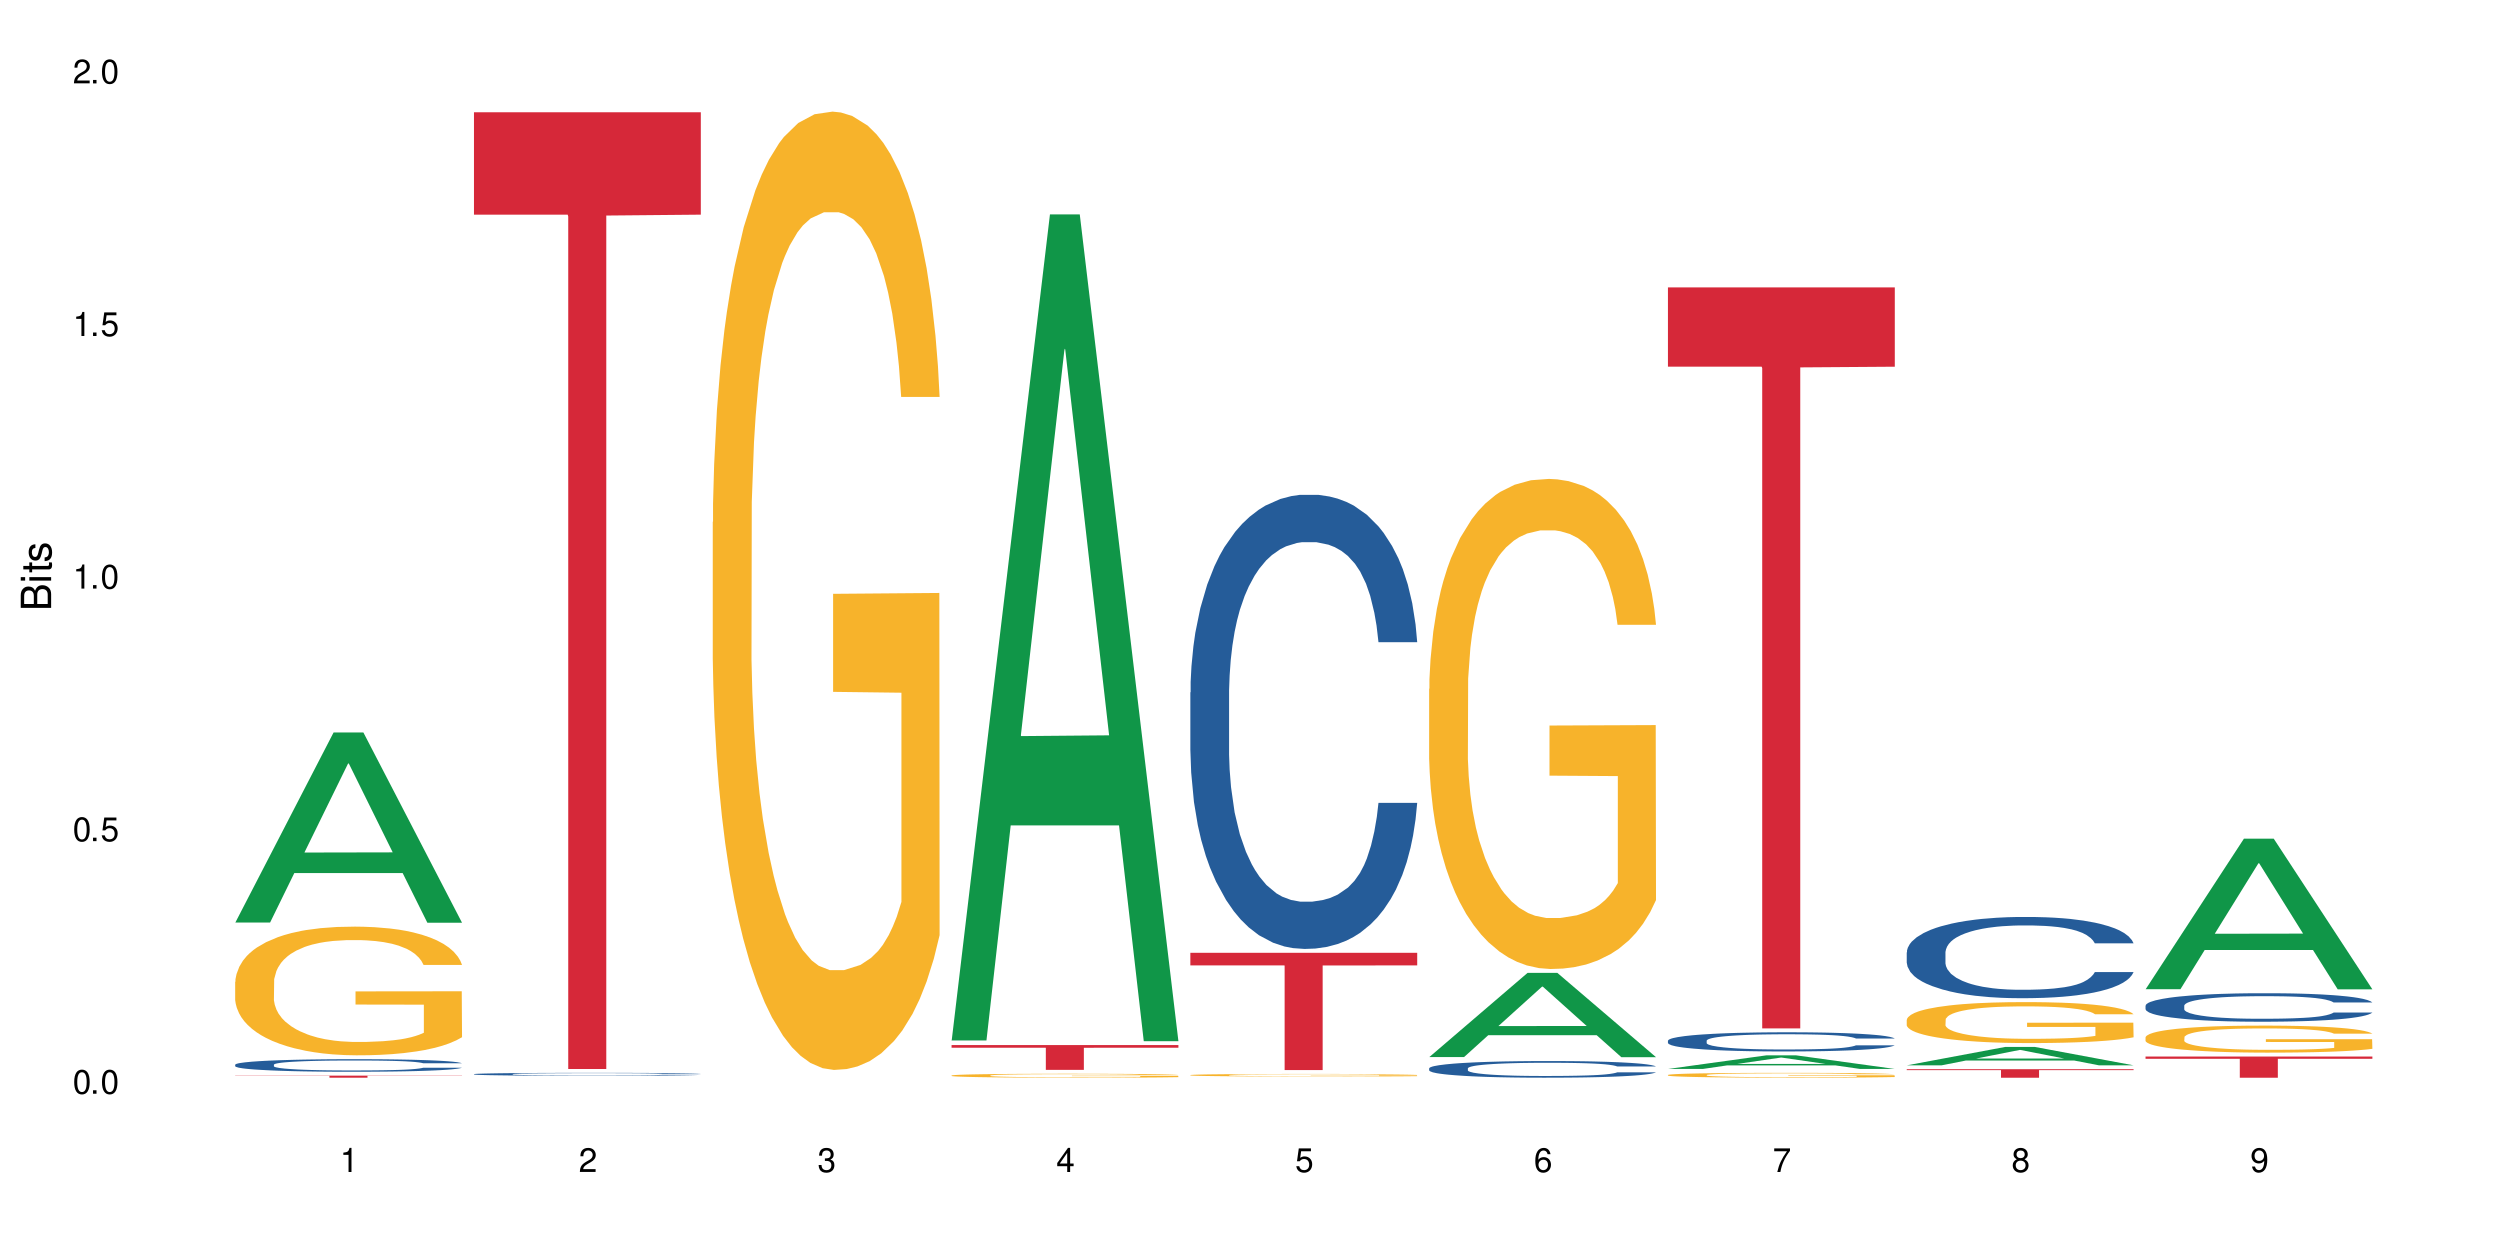 <?xml version="1.0" encoding="UTF-8"?>
<svg xmlns="http://www.w3.org/2000/svg" xmlns:xlink="http://www.w3.org/1999/xlink" width="720" height="360" viewBox="0 0 720 360">
<defs>
<g>
<g id="glyph-0-0">
</g>
<g id="glyph-0-1">
<path d="M 2.641 -6.938 C 2 -6.938 1.422 -6.656 1.078 -6.172 C 0.641 -5.562 0.406 -4.641 0.406 -3.359 C 0.406 -1.016 1.188 0.219 2.641 0.219 C 4.078 0.219 4.859 -1.016 4.859 -3.297 C 4.859 -4.641 4.656 -5.547 4.203 -6.172 C 3.844 -6.656 3.281 -6.938 2.641 -6.938 Z M 2.641 -6.188 C 3.547 -6.188 4 -5.25 4 -3.375 C 4 -1.406 3.562 -0.484 2.625 -0.484 C 1.734 -0.484 1.281 -1.438 1.281 -3.344 C 1.281 -5.25 1.734 -6.188 2.641 -6.188 Z M 2.641 -6.188 "/>
</g>
<g id="glyph-0-2">
<path d="M 1.828 -1 L 0.828 -1 L 0.828 0 L 1.828 0 Z M 1.828 -1 "/>
</g>
<g id="glyph-0-3">
<path d="M 4.562 -6.797 L 1.062 -6.797 L 0.547 -3.094 L 1.328 -3.094 C 1.719 -3.562 2.047 -3.734 2.578 -3.734 C 3.484 -3.734 4.062 -3.109 4.062 -2.094 C 4.062 -1.125 3.484 -0.531 2.578 -0.531 C 1.828 -0.531 1.375 -0.906 1.188 -1.672 L 0.328 -1.672 C 0.453 -1.109 0.547 -0.844 0.75 -0.594 C 1.125 -0.078 1.828 0.219 2.594 0.219 C 3.969 0.219 4.922 -0.781 4.922 -2.219 C 4.922 -3.562 4.031 -4.484 2.719 -4.484 C 2.25 -4.484 1.859 -4.359 1.469 -4.062 L 1.734 -5.969 L 4.562 -5.969 Z M 4.562 -6.797 "/>
</g>
<g id="glyph-0-4">
<path d="M 2.484 -4.938 L 2.484 0 L 3.328 0 L 3.328 -6.938 L 2.766 -6.938 C 2.469 -5.875 2.281 -5.734 0.984 -5.562 L 0.984 -4.938 Z M 2.484 -4.938 "/>
</g>
<g id="glyph-0-5">
<path d="M 4.859 -0.828 L 1.281 -0.828 C 1.359 -1.406 1.672 -1.781 2.5 -2.281 L 3.469 -2.828 C 4.406 -3.344 4.906 -4.062 4.906 -4.906 C 4.906 -5.484 4.672 -6.031 4.266 -6.406 C 3.859 -6.766 3.375 -6.938 2.719 -6.938 C 1.859 -6.938 1.219 -6.625 0.844 -6.031 C 0.609 -5.672 0.5 -5.234 0.484 -4.531 L 1.328 -4.531 C 1.359 -5.016 1.406 -5.281 1.531 -5.516 C 1.75 -5.938 2.188 -6.203 2.703 -6.203 C 3.469 -6.203 4.031 -5.641 4.031 -4.891 C 4.031 -4.344 3.719 -3.859 3.125 -3.516 L 2.234 -3 C 0.812 -2.172 0.406 -1.531 0.328 -0.016 L 4.859 -0.016 Z M 4.859 -0.828 "/>
</g>
<g id="glyph-0-6">
<path d="M 2.125 -3.188 L 2.578 -3.188 C 3.5 -3.188 3.984 -2.766 3.984 -1.922 C 3.984 -1.062 3.469 -0.531 2.594 -0.531 C 1.656 -0.531 1.203 -1 1.156 -2.016 L 0.312 -2.016 C 0.344 -1.453 0.438 -1.094 0.609 -0.781 C 0.953 -0.109 1.625 0.219 2.547 0.219 C 3.953 0.219 4.859 -0.625 4.859 -1.938 C 4.859 -2.828 4.516 -3.297 3.703 -3.594 C 4.344 -3.844 4.656 -4.328 4.656 -5.031 C 4.656 -6.219 3.875 -6.938 2.578 -6.938 C 1.203 -6.938 0.484 -6.172 0.453 -4.703 L 1.297 -4.703 C 1.312 -5.125 1.344 -5.359 1.453 -5.578 C 1.641 -5.969 2.062 -6.203 2.594 -6.203 C 3.344 -6.203 3.797 -5.75 3.797 -5 C 3.797 -4.516 3.609 -4.219 3.25 -4.047 C 3.016 -3.953 2.703 -3.922 2.125 -3.906 Z M 2.125 -3.188 "/>
</g>
<g id="glyph-0-7">
<path d="M 3.141 -1.672 L 3.141 0 L 3.984 0 L 3.984 -1.672 L 4.984 -1.672 L 4.984 -2.438 L 3.984 -2.438 L 3.984 -6.938 L 3.359 -6.938 L 0.266 -2.578 L 0.266 -1.672 Z M 3.141 -2.438 L 1 -2.438 L 3.141 -5.5 Z M 3.141 -2.438 "/>
</g>
<g id="glyph-0-8">
<path d="M 4.781 -5.125 C 4.609 -6.266 3.891 -6.938 2.844 -6.938 C 2.094 -6.938 1.422 -6.578 1.031 -5.953 C 0.594 -5.266 0.406 -4.422 0.406 -3.172 C 0.406 -2 0.578 -1.25 0.984 -0.641 C 1.359 -0.078 1.953 0.219 2.703 0.219 C 3.984 0.219 4.922 -0.75 4.922 -2.094 C 4.922 -3.375 4.062 -4.281 2.844 -4.281 C 2.172 -4.281 1.641 -4.031 1.281 -3.516 C 1.281 -5.234 1.828 -6.188 2.797 -6.188 C 3.391 -6.188 3.797 -5.797 3.938 -5.125 Z M 2.734 -3.531 C 3.547 -3.531 4.062 -2.953 4.062 -2.031 C 4.062 -1.156 3.484 -0.531 2.703 -0.531 C 1.922 -0.531 1.328 -1.188 1.328 -2.078 C 1.328 -2.938 1.906 -3.531 2.734 -3.531 Z M 2.734 -3.531 "/>
</g>
<g id="glyph-0-9">
<path d="M 4.984 -6.797 L 0.438 -6.797 L 0.438 -5.969 L 4.109 -5.969 C 2.5 -3.656 1.828 -2.234 1.328 0 L 2.219 0 C 2.594 -2.172 3.453 -4.047 4.984 -6.094 Z M 4.984 -6.797 "/>
</g>
<g id="glyph-0-10">
<path d="M 3.75 -3.656 C 4.469 -4.094 4.688 -4.438 4.688 -5.078 C 4.688 -6.172 3.844 -6.938 2.641 -6.938 C 1.438 -6.938 0.594 -6.172 0.594 -5.094 C 0.594 -4.438 0.812 -4.094 1.516 -3.656 C 0.734 -3.266 0.359 -2.703 0.359 -1.922 C 0.359 -0.656 1.281 0.219 2.641 0.219 C 3.984 0.219 4.922 -0.656 4.922 -1.922 C 4.922 -2.703 4.531 -3.266 3.75 -3.656 Z M 2.641 -6.188 C 3.359 -6.188 3.812 -5.75 3.812 -5.062 C 3.812 -4.406 3.344 -3.984 2.641 -3.984 C 1.922 -3.984 1.453 -4.406 1.453 -5.078 C 1.453 -5.75 1.922 -6.188 2.641 -6.188 Z M 2.641 -3.266 C 3.484 -3.266 4.062 -2.719 4.062 -1.906 C 4.062 -1.078 3.484 -0.531 2.625 -0.531 C 1.797 -0.531 1.219 -1.094 1.219 -1.906 C 1.219 -2.719 1.781 -3.266 2.641 -3.266 Z M 2.641 -3.266 "/>
</g>
<g id="glyph-0-11">
<path d="M 0.516 -1.578 C 0.672 -0.453 1.406 0.219 2.438 0.219 C 3.188 0.219 3.859 -0.141 4.266 -0.766 C 4.688 -1.453 4.891 -2.297 4.891 -3.547 C 4.891 -4.719 4.703 -5.453 4.312 -6.078 C 3.938 -6.641 3.344 -6.938 2.594 -6.938 C 1.297 -6.938 0.359 -5.969 0.359 -4.625 C 0.359 -3.344 1.234 -2.453 2.453 -2.453 C 3.094 -2.453 3.578 -2.672 4.016 -3.203 C 4 -1.484 3.469 -0.531 2.5 -0.531 C 1.906 -0.531 1.484 -0.906 1.359 -1.578 Z M 2.578 -6.203 C 3.375 -6.203 3.969 -5.531 3.969 -4.641 C 3.969 -3.797 3.391 -3.188 2.547 -3.188 C 1.734 -3.188 1.234 -3.766 1.234 -4.688 C 1.234 -5.562 1.797 -6.203 2.578 -6.203 Z M 2.578 -6.203 "/>
</g>
<g id="glyph-1-0">
</g>
<g id="glyph-1-1">
<path d="M 0 -0.953 L 0 -4.891 C 0 -5.719 -0.234 -6.344 -0.734 -6.797 C -1.188 -7.234 -1.812 -7.469 -2.5 -7.469 C -3.547 -7.469 -4.188 -7 -4.625 -5.875 C -4.984 -6.688 -5.625 -7.094 -6.531 -7.094 C -7.172 -7.094 -7.734 -6.859 -8.141 -6.391 C -8.562 -5.922 -8.75 -5.344 -8.75 -4.5 L -8.75 -0.953 Z M -4.984 -2.062 L -7.766 -2.062 L -7.766 -4.219 C -7.766 -4.844 -7.688 -5.203 -7.453 -5.5 C -7.219 -5.812 -6.859 -5.969 -6.375 -5.969 C -5.891 -5.969 -5.531 -5.812 -5.297 -5.5 C -5.062 -5.203 -4.984 -4.844 -4.984 -4.219 Z M -0.984 -2.062 L -4 -2.062 L -4 -4.781 C -4 -5.766 -3.438 -6.359 -2.484 -6.359 C -1.547 -6.359 -0.984 -5.766 -0.984 -4.781 Z M -0.984 -2.062 "/>
</g>
<g id="glyph-1-2">
<path d="M -6.281 -1.797 L -6.281 -0.797 L 0 -0.797 L 0 -1.797 Z M -8.75 -1.797 L -8.75 -0.797 L -7.484 -0.797 L -7.484 -1.797 Z M -8.75 -1.797 "/>
</g>
<g id="glyph-1-3">
<path d="M -6.281 -3.047 L -6.281 -2.016 L -8.016 -2.016 L -8.016 -1.016 L -6.281 -1.016 L -6.281 -0.172 L -5.469 -0.172 L -5.469 -1.016 L -0.719 -1.016 C -0.078 -1.016 0.281 -1.453 0.281 -2.234 C 0.281 -2.5 0.25 -2.719 0.188 -3.047 L -0.641 -3.047 C -0.609 -2.906 -0.594 -2.766 -0.594 -2.562 C -0.594 -2.141 -0.719 -2.016 -1.156 -2.016 L -5.469 -2.016 L -5.469 -3.047 Z M -6.281 -3.047 "/>
</g>
<g id="glyph-1-4">
<path d="M -4.531 -5.25 C -5.766 -5.25 -6.469 -4.422 -6.469 -2.969 C -6.469 -1.516 -5.719 -0.562 -4.547 -0.562 C -3.562 -0.562 -3.094 -1.062 -2.734 -2.562 L -2.516 -3.484 C -2.344 -4.188 -2.094 -4.469 -1.641 -4.469 C -1.047 -4.469 -0.641 -3.875 -0.641 -3 C -0.641 -2.453 -0.797 -2 -1.062 -1.75 C -1.25 -1.594 -1.422 -1.531 -1.875 -1.469 L -1.875 -0.406 C -0.422 -0.453 0.281 -1.266 0.281 -2.922 C 0.281 -4.5 -0.5 -5.516 -1.719 -5.516 C -2.656 -5.516 -3.172 -4.984 -3.469 -3.734 L -3.703 -2.766 C -3.891 -1.953 -4.156 -1.609 -4.594 -1.609 C -5.188 -1.609 -5.547 -2.125 -5.547 -2.938 C -5.547 -3.75 -5.203 -4.172 -4.531 -4.203 Z M -4.531 -5.25 "/>
</g>
</g>
</defs>
<rect x="-72" y="-36" width="864" height="432" fill="rgb(100%, 100%, 100%)" fill-opacity="1"/>
<path fill-rule="nonzero" fill="rgb(6.275%, 58.824%, 28.235%)" fill-opacity="1" d="M 67.73 265.699 L 67.801 265.648 L 96.07 210.957 L 104.656 210.957 L 133.066 265.75 L 123.082 265.75 L 115.965 251.445 L 84.762 251.445 L 77.781 265.699 L 67.73 265.699 L 87.766 245.531 L 113.102 245.48 L 100.469 219.91 L 100.328 219.855 L 100.188 220.012 L 87.695 245.48 L 87.766 245.531 Z M 67.73 265.699 "/>
<path fill-rule="nonzero" fill="rgb(14.51%, 36.078%, 60%)" fill-opacity="1" d="M 67.73 306.621 L 67.812 306.621 L 67.812 306.539 L 68.051 306.414 L 68.605 306.254 L 69.164 306.148 L 70.598 305.953 L 72.59 305.762 L 74.664 305.617 L 76.176 305.531 L 77.531 305.465 L 80.637 305.344 L 82.629 305.281 L 84.781 305.223 L 87.41 305.168 L 89.324 305.137 L 93.625 305.082 L 96.812 305.059 L 99.281 305.051 L 104.621 305.051 L 107.809 305.062 L 110.117 305.078 L 112.668 305.105 L 114.82 305.137 L 118.562 305.207 L 121.91 305.301 L 123.426 305.352 L 125.816 305.457 L 127.648 305.555 L 128.922 305.641 L 130.355 305.762 L 131.629 305.91 L 132.586 306.082 L 133.066 306.223 L 121.91 306.223 L 121.352 306.09 L 120.715 305.988 L 119.52 305.852 L 118.324 305.758 L 116.652 305.66 L 115.137 305.598 L 113.066 305.535 L 111.234 305.496 L 109.32 305.465 L 107.488 305.445 L 103.984 305.426 L 99.922 305.426 L 98.406 305.434 L 95.297 305.457 L 93.625 305.48 L 91.234 305.527 L 89.562 305.57 L 87.57 305.637 L 86.215 305.695 L 84.543 305.781 L 83.348 305.855 L 81.992 305.965 L 81.195 306.047 L 80.48 306.141 L 79.84 306.25 L 79.363 306.363 L 79.043 306.488 L 78.887 306.605 L 78.887 307.117 L 79.043 307.238 L 79.441 307.375 L 80.48 307.578 L 81.992 307.754 L 83.746 307.891 L 85.418 307.992 L 86.375 308.039 L 87.648 308.09 L 89.641 308.156 L 92.512 308.223 L 94.184 308.25 L 96.734 308.277 L 99.363 308.289 L 102.867 308.289 L 105.977 308.277 L 108.047 308.258 L 110.199 308.234 L 113.145 308.176 L 114.98 308.125 L 116.57 308.062 L 117.766 308 L 118.562 307.945 L 119.758 307.844 L 120.715 307.73 L 121.434 307.613 L 121.91 307.504 L 133.066 307.504 L 132.586 307.633 L 131.871 307.762 L 131.152 307.859 L 130.039 307.977 L 128.762 308.078 L 126.93 308.195 L 125.418 308.27 L 123.426 308.352 L 121.59 308.414 L 119.602 308.473 L 116.652 308.539 L 114.738 308.57 L 112.668 308.602 L 110.199 308.625 L 107.09 308.648 L 103.746 308.664 L 100.637 308.668 L 97.289 308.66 L 94.82 308.645 L 91.555 308.617 L 87.492 308.559 L 84.543 308.496 L 82.23 308.43 L 80.238 308.367 L 78.008 308.277 L 75.141 308.129 L 73.387 308.02 L 72.191 307.926 L 70.84 307.797 L 69.883 307.68 L 68.766 307.496 L 67.969 307.262 L 67.73 307.078 Z M 67.73 306.621 "/>
<path fill-rule="nonzero" fill="rgb(96.863%, 70.196%, 16.863%)" fill-opacity="1" d="M 67.73 282.742 L 67.812 282.707 L 67.812 282.031 L 68.129 280.508 L 68.926 278.41 L 69.961 276.684 L 71.078 275.328 L 71.793 274.617 L 72.988 273.602 L 74.023 272.859 L 76.656 271.336 L 80 269.914 L 81.832 269.305 L 83.906 268.73 L 86.852 268.086 L 88.207 267.848 L 92.352 267.309 L 97.051 266.969 L 102.23 266.867 L 104.621 266.902 L 107.887 267.035 L 112.348 267.41 L 114.898 267.746 L 116.891 268.086 L 118.961 268.527 L 121.512 269.203 L 123.902 270.016 L 125.816 270.828 L 127.727 271.844 L 129.32 272.926 L 130.676 274.109 L 131.871 275.531 L 132.586 276.719 L 133.066 277.902 L 121.988 277.902 L 121.352 276.719 L 120.637 275.805 L 119.441 274.688 L 118.246 273.875 L 117.051 273.23 L 114.82 272.352 L 112.906 271.809 L 110.516 271.336 L 108.207 271.031 L 105.578 270.828 L 103.984 270.762 L 99.762 270.762 L 95.938 270.996 L 93.707 271.27 L 92.113 271.539 L 89.879 272.047 L 88.527 272.453 L 87.73 272.723 L 85.34 273.773 L 83.746 274.719 L 82.871 275.363 L 81.754 276.379 L 80.957 277.293 L 80.082 278.648 L 79.602 279.664 L 78.965 281.965 L 78.887 288.055 L 79.125 289.344 L 79.602 290.73 L 80.238 291.949 L 81.195 293.234 L 82.152 294.219 L 83.824 295.535 L 85.258 296.418 L 86.375 296.992 L 88.527 297.906 L 89.402 298.211 L 91.473 298.82 L 93.625 299.293 L 96.254 299.699 L 98.246 299.902 L 101.434 300.074 L 105.496 300.074 L 110.277 299.871 L 113.305 299.598 L 115.379 299.328 L 116.73 299.09 L 118.406 298.719 L 119.602 298.379 L 120.715 298.008 L 122.07 297.434 L 122.07 289.344 L 102.391 289.309 L 102.391 285.52 L 132.984 285.484 L 133.066 298.719 L 131.391 299.633 L 129.32 300.512 L 127.328 301.191 L 125.258 301.766 L 122.309 302.41 L 119.918 302.812 L 116.254 303.289 L 112.906 303.594 L 109.402 303.797 L 106.293 303.898 L 102.629 303.93 L 99.363 303.863 L 95.855 303.66 L 93.066 303.391 L 90.52 303.051 L 87.969 302.613 L 84.781 301.902 L 82.711 301.324 L 80.559 300.613 L 78.406 299.77 L 76.496 298.855 L 75.219 298.145 L 73.945 297.332 L 72.59 296.316 L 71.316 295.164 L 70.359 294.117 L 69.484 292.93 L 68.848 291.812 L 68.211 290.289 L 67.891 289.07 L 67.73 288.023 Z M 67.73 282.742 "/>
<path fill-rule="nonzero" fill="rgb(83.922%, 15.686%, 22.353%)" fill-opacity="1" d="M 67.73 309.785 L 133.066 309.785 L 133.066 309.848 L 105.836 309.848 L 105.836 310.379 L 94.879 310.379 L 94.879 309.848 L 67.73 309.848 Z M 67.73 309.785 "/>
<path fill-rule="nonzero" fill="rgb(14.51%, 36.078%, 60%)" fill-opacity="1" d="M 136.504 309.344 L 136.582 309.344 L 136.582 309.324 L 136.824 309.297 L 137.379 309.258 L 137.938 309.234 L 139.371 309.188 L 141.363 309.145 L 143.434 309.109 L 144.949 309.09 L 146.305 309.074 L 149.41 309.047 L 151.402 309.031 L 153.555 309.02 L 156.184 309.008 L 158.098 309 L 162.398 308.988 L 165.586 308.98 L 176.582 308.98 L 178.891 308.984 L 181.441 308.992 L 183.594 309 L 187.336 309.016 L 190.684 309.039 L 192.195 309.051 L 194.586 309.074 L 196.418 309.098 L 197.695 309.117 L 199.129 309.145 L 200.402 309.18 L 201.359 309.219 L 201.836 309.25 L 190.684 309.25 L 190.125 309.223 L 189.488 309.195 L 188.293 309.164 L 187.098 309.145 L 185.426 309.121 L 183.91 309.105 L 181.84 309.09 L 180.008 309.082 L 178.094 309.074 L 176.262 309.07 L 172.758 309.066 L 167.18 309.066 L 164.07 309.074 L 162.398 309.078 L 160.008 309.09 L 158.336 309.102 L 156.344 309.117 L 154.988 309.129 L 153.316 309.148 L 152.121 309.168 L 150.766 309.191 L 149.969 309.211 L 149.25 309.23 L 148.613 309.258 L 148.137 309.285 L 147.816 309.312 L 147.66 309.34 L 147.66 309.461 L 147.816 309.488 L 148.215 309.52 L 149.25 309.566 L 150.766 309.605 L 152.52 309.641 L 154.191 309.664 L 155.148 309.672 L 156.422 309.688 L 158.414 309.699 L 161.281 309.715 L 162.957 309.723 L 165.504 309.73 L 174.746 309.73 L 176.82 309.727 L 178.973 309.719 L 181.918 309.707 L 183.75 309.695 L 185.344 309.68 L 186.539 309.664 L 187.336 309.652 L 188.531 309.629 L 189.488 309.602 L 190.203 309.574 L 190.684 309.551 L 201.836 309.551 L 201.359 309.578 L 200.645 309.609 L 199.926 309.633 L 198.809 309.66 L 197.535 309.684 L 195.703 309.711 L 194.188 309.727 L 192.195 309.746 L 190.363 309.762 L 188.371 309.773 L 185.426 309.789 L 183.512 309.797 L 181.441 309.805 L 178.973 309.809 L 175.863 309.816 L 172.516 309.82 L 169.41 309.82 L 166.062 309.816 L 163.594 309.816 L 160.328 309.809 L 156.262 309.793 L 153.316 309.781 L 151.004 309.766 L 149.012 309.75 L 146.781 309.73 L 143.914 309.695 L 142.16 309.668 L 140.965 309.648 L 139.609 309.617 L 138.656 309.59 L 137.539 309.547 L 136.742 309.492 L 136.504 309.449 Z M 136.504 309.344 "/>
<path fill-rule="nonzero" fill="rgb(83.922%, 15.686%, 22.353%)" fill-opacity="1" d="M 136.504 32.324 L 201.836 32.324 L 201.836 61.82 L 174.609 62.078 L 174.609 307.863 L 163.652 307.863 L 163.652 62.336 L 163.496 61.82 L 136.504 61.82 Z M 136.504 32.324 "/>
<path fill-rule="nonzero" fill="rgb(96.863%, 70.196%, 16.863%)" fill-opacity="1" d="M 205.277 150.355 L 205.355 150.102 L 205.355 145.062 L 205.676 133.719 L 206.473 118.094 L 207.508 105.238 L 208.621 95.156 L 209.34 89.863 L 210.535 82.301 L 211.57 76.758 L 214.199 65.414 L 217.547 54.828 L 219.379 50.289 L 221.449 46.004 L 224.398 41.215 L 225.754 39.453 L 229.895 35.418 L 234.598 32.898 L 239.777 32.145 L 242.168 32.395 L 245.434 33.402 L 249.895 36.176 L 252.445 38.695 L 254.438 41.215 L 256.508 44.492 L 259.059 49.535 L 261.449 55.582 L 263.359 61.633 L 265.273 69.195 L 266.867 77.262 L 268.219 86.082 L 269.414 96.668 L 270.133 105.488 L 270.609 114.312 L 259.535 114.312 L 258.898 105.488 L 258.18 98.684 L 256.984 90.367 L 255.789 84.316 L 254.594 79.527 L 252.363 72.977 L 250.453 68.941 L 248.062 65.414 L 245.75 63.145 L 243.121 61.633 L 241.527 61.129 L 237.305 61.129 L 233.48 62.895 L 231.25 64.91 L 229.656 66.926 L 227.426 70.707 L 226.07 73.73 L 225.273 75.746 L 222.883 83.562 L 221.293 90.617 L 220.414 95.406 L 219.301 102.969 L 218.504 109.773 L 217.625 119.855 L 217.148 127.418 L 216.512 144.559 L 216.43 189.926 L 216.672 199.504 L 217.148 209.84 L 217.785 218.914 L 218.742 228.492 L 219.699 235.801 L 221.371 245.629 L 222.805 252.184 L 223.922 256.469 L 226.07 263.273 L 226.949 265.543 L 229.02 270.078 L 231.172 273.609 L 233.801 276.633 L 235.793 278.145 L 238.98 279.406 L 243.043 279.406 L 247.824 277.895 L 250.852 275.879 L 252.922 273.859 L 254.277 272.098 L 255.949 269.324 L 257.145 266.805 L 258.262 264.031 L 259.613 259.746 L 259.613 199.504 L 239.934 199.254 L 239.934 171.023 L 270.531 170.77 L 270.609 269.324 L 268.938 276.129 L 266.867 282.684 L 264.875 287.723 L 262.801 292.008 L 259.855 296.797 L 257.465 299.82 L 253.801 303.352 L 250.453 305.617 L 246.945 307.133 L 243.84 307.887 L 240.176 308.141 L 236.906 307.637 L 233.402 306.125 L 230.613 304.105 L 228.062 301.586 L 225.516 298.309 L 222.328 293.016 L 220.254 288.73 L 218.105 283.438 L 215.953 277.137 L 214.039 270.332 L 212.766 265.039 L 211.492 258.988 L 210.137 251.43 L 208.863 242.859 L 207.906 235.043 L 207.027 226.223 L 206.391 217.906 L 205.754 206.562 L 205.438 197.488 L 205.277 189.676 Z M 205.277 150.355 "/>
<path fill-rule="nonzero" fill="rgb(6.275%, 58.824%, 28.235%)" fill-opacity="1" d="M 274.051 299.645 L 274.117 299.422 L 302.387 61.742 L 310.973 61.742 L 339.383 299.867 L 329.402 299.867 L 322.281 237.711 L 291.082 237.711 L 284.102 299.645 L 274.051 299.645 L 294.082 211.996 L 319.422 211.773 L 306.785 100.648 L 306.645 100.426 L 306.508 101.098 L 294.012 211.773 L 294.082 211.996 Z M 274.051 299.645 "/>
<path fill-rule="nonzero" fill="rgb(96.863%, 70.196%, 16.863%)" fill-opacity="1" d="M 274.051 309.73 L 274.129 309.73 L 274.129 309.707 L 274.449 309.66 L 275.246 309.598 L 276.281 309.543 L 277.395 309.504 L 278.113 309.48 L 279.309 309.449 L 280.344 309.426 L 282.973 309.379 L 286.32 309.336 L 288.152 309.32 L 290.223 309.301 L 293.172 309.281 L 294.527 309.273 L 298.668 309.258 L 303.371 309.246 L 308.547 309.242 L 310.938 309.246 L 314.207 309.25 L 318.668 309.262 L 321.219 309.27 L 323.207 309.281 L 325.281 309.293 L 327.832 309.316 L 330.219 309.34 L 332.133 309.367 L 334.043 309.395 L 335.637 309.43 L 336.992 309.465 L 338.188 309.508 L 338.906 309.547 L 339.383 309.582 L 328.309 309.582 L 327.672 309.547 L 326.953 309.52 L 325.758 309.484 L 324.562 309.457 L 323.367 309.438 L 321.137 309.41 L 319.227 309.395 L 316.836 309.379 L 314.523 309.371 L 311.895 309.367 L 310.301 309.363 L 306.078 309.363 L 302.254 309.371 L 300.023 309.379 L 298.43 309.387 L 296.199 309.402 L 294.844 309.414 L 294.047 309.422 L 291.656 309.457 L 290.062 309.484 L 289.188 309.504 L 288.07 309.535 L 287.273 309.562 L 286.398 309.605 L 285.922 309.637 L 285.285 309.707 L 285.203 309.895 L 285.441 309.934 L 285.922 309.977 L 286.559 310.012 L 287.516 310.051 L 288.469 310.082 L 290.145 310.121 L 291.578 310.148 L 292.691 310.168 L 294.844 310.195 L 295.723 310.203 L 297.793 310.223 L 299.945 310.238 L 302.574 310.25 L 304.566 310.254 L 307.75 310.262 L 311.816 310.262 L 316.598 310.254 L 319.625 310.246 L 321.695 310.238 L 323.051 310.23 L 324.723 310.219 L 325.918 310.207 L 327.035 310.199 L 328.387 310.18 L 328.387 309.934 L 308.707 309.93 L 308.707 309.816 L 339.305 309.812 L 339.383 310.219 L 337.711 310.246 L 335.637 310.273 L 333.645 310.297 L 331.574 310.312 L 328.625 310.332 L 326.238 310.344 L 322.57 310.359 L 319.227 310.367 L 315.719 310.375 L 312.613 310.379 L 308.945 310.379 L 305.68 310.375 L 302.176 310.371 L 299.387 310.363 L 294.285 310.34 L 291.102 310.316 L 289.027 310.301 L 286.875 310.277 L 284.727 310.25 L 282.812 310.223 L 281.539 310.203 L 280.266 310.176 L 278.91 310.145 L 277.633 310.109 L 276.68 310.078 L 275.801 310.043 L 275.164 310.008 L 274.527 309.961 L 274.207 309.926 L 274.051 309.891 Z M 274.051 309.73 "/>
<path fill-rule="nonzero" fill="rgb(83.922%, 15.686%, 22.353%)" fill-opacity="1" d="M 274.051 300.984 L 339.383 300.984 L 339.383 301.75 L 312.152 301.758 L 312.152 308.125 L 301.199 308.125 L 301.199 301.762 L 301.039 301.75 L 274.051 301.75 Z M 274.051 300.984 "/>
<path fill-rule="nonzero" fill="rgb(14.51%, 36.078%, 60%)" fill-opacity="1" d="M 342.82 199.418 L 342.902 199.301 L 342.902 196.43 L 343.141 191.887 L 343.699 186.148 L 344.258 182.203 L 345.691 175.152 L 347.684 168.336 L 349.754 163.078 L 351.266 159.969 L 352.621 157.578 L 355.73 153.156 L 357.723 150.883 L 359.871 148.852 L 362.5 146.82 L 364.414 145.625 L 368.715 143.711 L 371.902 142.875 L 374.375 142.516 L 379.711 142.516 L 382.898 142.996 L 385.211 143.594 L 387.758 144.547 L 389.91 145.625 L 393.656 148.254 L 397 151.602 L 398.516 153.516 L 400.906 157.219 L 402.738 160.805 L 404.012 163.914 L 405.445 168.336 L 406.723 173.719 L 407.68 179.812 L 408.156 184.953 L 397 184.953 L 396.445 180.172 L 395.805 176.469 L 394.609 171.566 L 393.414 168.098 L 391.742 164.633 L 390.23 162.359 L 388.156 160.09 L 386.324 158.656 L 384.414 157.578 L 382.578 156.863 L 379.074 156.145 L 375.012 156.145 L 373.496 156.383 L 370.391 157.34 L 368.715 158.176 L 366.324 159.852 L 364.652 161.402 L 362.66 163.797 L 361.305 165.828 L 359.633 168.938 L 358.438 171.684 L 357.082 175.629 L 356.285 178.617 L 355.57 181.965 L 354.934 185.91 L 354.453 190.094 L 354.137 194.52 L 353.977 198.82 L 353.977 217.352 L 354.137 221.656 L 354.535 226.676 L 355.57 233.969 L 357.082 240.305 L 358.836 245.324 L 360.508 248.91 L 361.465 250.586 L 362.742 252.496 L 364.734 254.887 L 367.602 257.277 L 369.273 258.234 L 371.824 259.191 L 374.453 259.672 L 377.957 259.672 L 381.066 259.191 L 383.137 258.594 L 385.289 257.637 L 388.238 255.605 L 390.07 253.691 L 391.664 251.422 L 392.859 249.148 L 393.656 247.238 L 394.852 243.531 L 395.805 239.469 L 396.523 235.281 L 397 231.219 L 408.156 231.219 L 407.68 236 L 406.961 240.664 L 406.242 244.129 L 405.129 248.312 L 403.852 252.02 L 402.02 256.203 L 400.508 258.953 L 398.516 261.941 L 396.684 264.211 L 394.691 266.246 L 391.742 268.637 L 389.832 269.832 L 387.758 270.906 L 385.289 271.863 L 382.18 272.699 L 378.836 273.18 L 375.727 273.297 L 372.383 273.059 L 369.91 272.582 L 366.645 271.504 L 362.582 269.352 L 359.633 267.082 L 357.324 264.809 L 355.332 262.418 L 353.102 259.191 L 350.23 253.934 L 348.48 249.867 L 347.285 246.52 L 345.93 241.859 L 344.973 237.672 L 343.859 230.98 L 343.062 222.492 L 342.82 215.918 Z M 342.82 199.418 "/>
<path fill-rule="nonzero" fill="rgb(96.863%, 70.196%, 16.863%)" fill-opacity="1" d="M 342.82 309.613 L 342.902 309.613 L 342.902 309.602 L 343.219 309.57 L 344.016 309.527 L 345.051 309.492 L 346.168 309.465 L 346.887 309.449 L 348.082 309.43 L 349.117 309.414 L 351.746 309.387 L 355.094 309.355 L 356.926 309.344 L 358.996 309.332 L 361.945 309.32 L 363.297 309.316 L 367.441 309.305 L 372.141 309.297 L 382.977 309.297 L 387.441 309.305 L 389.988 309.312 L 391.98 309.32 L 394.055 309.328 L 396.602 309.344 L 398.992 309.359 L 400.906 309.375 L 402.816 309.395 L 404.41 309.418 L 405.766 309.441 L 406.961 309.469 L 407.68 309.492 L 408.156 309.516 L 397.082 309.516 L 396.445 309.492 L 395.727 309.477 L 394.531 309.453 L 392.141 309.422 L 389.91 309.406 L 387.996 309.395 L 385.609 309.387 L 383.297 309.379 L 380.668 309.375 L 374.852 309.375 L 371.027 309.379 L 368.797 309.383 L 367.203 309.391 L 364.973 309.398 L 363.617 309.406 L 362.82 309.414 L 360.43 309.434 L 358.836 309.453 L 357.961 309.465 L 356.844 309.488 L 356.047 309.504 L 355.172 309.531 L 354.695 309.551 L 354.055 309.598 L 353.977 309.723 L 354.215 309.746 L 354.695 309.773 L 355.332 309.801 L 356.285 309.824 L 357.242 309.844 L 358.918 309.871 L 360.352 309.891 L 361.465 309.902 L 363.617 309.918 L 364.492 309.926 L 366.566 309.938 L 368.715 309.945 L 371.344 309.957 L 373.336 309.961 L 380.59 309.961 L 385.367 309.957 L 388.395 309.953 L 390.469 309.949 L 391.824 309.941 L 393.496 309.934 L 394.691 309.93 L 395.805 309.922 L 397.16 309.91 L 397.16 309.746 L 377.48 309.746 L 377.48 309.672 L 408.074 309.668 L 408.156 309.934 L 406.484 309.953 L 404.41 309.973 L 402.418 309.984 L 400.348 309.996 L 397.398 310.008 L 395.008 310.02 L 391.344 310.027 L 387.996 310.035 L 384.492 310.039 L 374.453 310.039 L 370.949 310.035 L 368.16 310.031 L 363.059 310.016 L 359.871 310 L 357.801 309.988 L 355.648 309.973 L 353.5 309.957 L 351.586 309.938 L 350.312 309.926 L 349.035 309.906 L 347.684 309.887 L 346.406 309.863 L 345.449 309.844 L 344.574 309.82 L 343.938 309.797 L 343.301 309.766 L 342.98 309.742 L 342.82 309.719 Z M 342.82 309.613 "/>
<path fill-rule="nonzero" fill="rgb(83.922%, 15.686%, 22.353%)" fill-opacity="1" d="M 342.82 274.414 L 408.156 274.414 L 408.156 278.031 L 380.926 278.062 L 380.926 308.18 L 369.973 308.18 L 369.973 278.094 L 369.812 278.031 L 342.82 278.031 Z M 342.82 274.414 "/>
<path fill-rule="nonzero" fill="rgb(6.275%, 58.824%, 28.235%)" fill-opacity="1" d="M 411.594 304.441 L 411.664 304.422 L 439.934 280.191 L 448.52 280.191 L 476.93 304.465 L 466.945 304.465 L 459.828 298.129 L 428.625 298.129 L 421.645 304.441 L 411.594 304.441 L 431.629 295.508 L 456.965 295.484 L 444.332 284.156 L 444.191 284.133 L 444.051 284.203 L 431.559 295.484 L 431.629 295.508 Z M 411.594 304.441 "/>
<path fill-rule="nonzero" fill="rgb(14.51%, 36.078%, 60%)" fill-opacity="1" d="M 411.594 307.668 L 411.676 307.664 L 411.676 307.559 L 411.914 307.395 L 412.473 307.184 L 413.027 307.039 L 414.461 306.781 L 416.453 306.531 L 418.527 306.336 L 420.039 306.223 L 421.395 306.137 L 424.5 305.973 L 426.492 305.891 L 428.645 305.816 L 431.273 305.742 L 433.188 305.695 L 437.488 305.629 L 440.676 305.598 L 443.145 305.582 L 448.484 305.582 L 451.672 305.602 L 453.98 305.621 L 456.531 305.656 L 458.684 305.695 L 462.426 305.793 L 465.773 305.918 L 467.289 305.988 L 469.68 306.121 L 471.512 306.254 L 472.785 306.367 L 474.219 306.531 L 475.496 306.727 L 476.449 306.949 L 476.93 307.141 L 465.773 307.141 L 465.215 306.965 L 464.578 306.828 L 463.383 306.648 L 462.188 306.52 L 460.516 306.395 L 459 306.312 L 456.93 306.227 L 455.098 306.176 L 453.184 306.137 L 451.352 306.109 L 447.848 306.082 L 443.785 306.082 L 442.27 306.09 L 439.164 306.125 L 437.488 306.156 L 435.098 306.219 L 433.426 306.277 L 431.434 306.363 L 430.078 306.438 L 428.406 306.551 L 427.211 306.652 L 425.855 306.797 L 425.059 306.906 L 424.344 307.031 L 423.707 307.176 L 423.227 307.328 L 422.91 307.488 L 422.75 307.648 L 422.75 308.328 L 422.91 308.484 L 423.309 308.668 L 424.344 308.938 L 425.855 309.168 L 427.609 309.352 L 429.281 309.484 L 430.238 309.547 L 431.512 309.617 L 433.504 309.703 L 436.375 309.793 L 438.047 309.828 L 440.598 309.863 L 443.227 309.879 L 446.73 309.879 L 449.84 309.863 L 451.91 309.84 L 454.062 309.805 L 457.008 309.73 L 458.844 309.66 L 460.438 309.578 L 461.629 309.492 L 462.426 309.422 L 463.621 309.289 L 464.578 309.137 L 465.297 308.984 L 465.773 308.836 L 476.93 308.836 L 476.449 309.012 L 475.734 309.184 L 475.016 309.309 L 473.902 309.461 L 472.625 309.598 L 470.793 309.754 L 469.281 309.852 L 467.289 309.961 L 465.457 310.047 L 463.465 310.121 L 460.516 310.207 L 458.602 310.25 L 456.531 310.293 L 454.062 310.328 L 450.953 310.355 L 447.609 310.375 L 444.5 310.379 L 441.152 310.371 L 438.684 310.352 L 435.418 310.312 L 431.355 310.234 L 428.406 310.152 L 426.094 310.066 L 424.105 309.98 L 421.871 309.863 L 419.004 309.668 L 417.25 309.52 L 416.055 309.398 L 414.703 309.227 L 413.746 309.074 L 412.629 308.828 L 411.832 308.516 L 411.594 308.273 Z M 411.594 307.668 "/>
<path fill-rule="nonzero" fill="rgb(96.863%, 70.196%, 16.863%)" fill-opacity="1" d="M 411.594 198.383 L 411.676 198.254 L 411.676 195.676 L 411.992 189.875 L 412.789 181.883 L 413.824 175.309 L 414.941 170.152 L 415.656 167.445 L 416.852 163.578 L 417.891 160.742 L 420.52 154.941 L 423.863 149.527 L 425.695 147.207 L 427.77 145.016 L 430.715 142.566 L 432.07 141.664 L 436.215 139.602 L 440.914 138.312 L 446.094 137.926 L 448.484 138.055 L 451.75 138.57 L 456.211 139.988 L 458.762 141.277 L 460.754 142.566 L 462.824 144.242 L 465.375 146.82 L 467.766 149.914 L 469.68 153.008 L 471.59 156.875 L 473.184 161 L 474.539 165.512 L 475.734 170.926 L 476.449 175.438 L 476.93 179.949 L 465.855 179.949 L 465.215 175.438 L 464.5 171.957 L 463.305 167.703 L 462.109 164.609 L 460.914 162.16 L 458.684 158.809 L 456.77 156.746 L 454.379 154.941 L 452.07 153.781 L 449.441 153.008 L 447.848 152.75 L 443.625 152.75 L 439.801 153.652 L 437.57 154.684 L 435.977 155.715 L 433.746 157.648 L 432.391 159.195 L 431.594 160.227 L 429.203 164.223 L 427.609 167.832 L 426.734 170.281 L 425.617 174.148 L 424.82 177.629 L 423.945 182.785 L 423.465 186.652 L 422.828 195.418 L 422.75 218.621 L 422.988 223.516 L 423.465 228.801 L 424.105 233.441 L 425.059 238.34 L 426.016 242.078 L 427.688 247.105 L 429.125 250.457 L 430.238 252.648 L 432.391 256.129 L 433.266 257.289 L 435.336 259.609 L 437.488 261.414 L 440.117 262.961 L 442.109 263.734 L 445.297 264.379 L 449.359 264.379 L 454.141 263.605 L 457.168 262.574 L 459.242 261.543 L 460.594 260.641 L 462.27 259.223 L 463.465 257.934 L 464.578 256.516 L 465.934 254.324 L 465.934 223.516 L 446.254 223.387 L 446.254 208.953 L 476.848 208.824 L 476.93 259.223 L 475.254 262.703 L 473.184 266.055 L 471.191 268.633 L 469.121 270.824 L 466.172 273.273 L 463.781 274.82 L 460.117 276.625 L 456.77 277.785 L 453.266 278.559 L 450.156 278.945 L 446.492 279.074 L 443.227 278.816 L 439.719 278.043 L 436.93 277.012 L 434.383 275.723 L 431.832 274.047 L 428.645 271.34 L 426.574 269.148 L 424.422 266.441 L 422.27 263.219 L 420.359 259.738 L 419.082 257.031 L 417.809 253.938 L 416.453 250.07 L 415.18 245.688 L 414.223 241.691 L 413.348 237.18 L 412.711 232.926 L 412.074 227.125 L 411.754 222.484 L 411.594 218.492 Z M 411.594 198.383 "/>
<path fill-rule="nonzero" fill="rgb(6.275%, 58.824%, 28.235%)" fill-opacity="1" d="M 480.367 307.855 L 480.438 307.852 L 508.707 303.941 L 517.293 303.941 L 545.703 307.859 L 535.719 307.859 L 528.602 306.836 L 497.398 306.836 L 490.418 307.855 L 480.367 307.855 L 500.398 306.414 L 525.738 306.41 L 513.105 304.582 L 512.965 304.578 L 512.824 304.59 L 500.332 306.41 L 500.398 306.414 Z M 480.367 307.855 "/>
<path fill-rule="nonzero" fill="rgb(14.51%, 36.078%, 60%)" fill-opacity="1" d="M 480.367 299.703 L 480.445 299.699 L 480.445 299.578 L 480.688 299.387 L 481.242 299.145 L 481.801 298.977 L 483.234 298.68 L 485.227 298.391 L 487.301 298.168 L 488.812 298.039 L 490.168 297.938 L 493.273 297.75 L 495.266 297.652 L 497.418 297.566 L 500.047 297.48 L 501.961 297.434 L 506.262 297.352 L 509.449 297.316 L 511.918 297.301 L 517.258 297.301 L 520.445 297.32 L 522.754 297.348 L 525.305 297.387 L 527.457 297.434 L 531.199 297.543 L 534.547 297.684 L 536.059 297.766 L 538.449 297.922 L 540.285 298.074 L 541.559 298.203 L 542.992 298.391 L 544.266 298.617 L 545.223 298.875 L 545.703 299.094 L 534.547 299.094 L 533.988 298.891 L 533.352 298.734 L 532.156 298.527 L 530.961 298.383 L 529.289 298.234 L 527.773 298.137 L 525.703 298.043 L 523.871 297.98 L 521.957 297.938 L 520.125 297.906 L 516.621 297.875 L 512.555 297.875 L 511.043 297.887 L 507.934 297.926 L 506.262 297.961 L 503.871 298.031 L 502.199 298.098 L 500.207 298.199 L 498.852 298.285 L 497.18 298.418 L 495.984 298.531 L 494.629 298.699 L 493.832 298.824 L 493.117 298.965 L 492.477 299.133 L 492 299.309 L 491.68 299.496 L 491.523 299.68 L 491.523 300.461 L 491.68 300.641 L 492.078 300.855 L 493.117 301.164 L 494.629 301.43 L 496.383 301.641 L 498.055 301.793 L 499.012 301.863 L 500.285 301.945 L 502.277 302.047 L 505.145 302.148 L 506.82 302.188 L 509.367 302.227 L 512 302.246 L 515.504 302.246 L 518.613 302.227 L 520.684 302.203 L 522.836 302.16 L 525.781 302.074 L 527.613 301.996 L 529.207 301.898 L 530.402 301.805 L 531.199 301.723 L 532.395 301.566 L 533.352 301.395 L 534.07 301.219 L 534.547 301.047 L 545.703 301.047 L 545.223 301.25 L 544.508 301.445 L 543.789 301.59 L 542.672 301.77 L 541.398 301.926 L 539.566 302.102 L 538.051 302.219 L 536.059 302.344 L 534.227 302.441 L 532.234 302.523 L 529.289 302.625 L 527.375 302.676 L 525.305 302.723 L 522.836 302.762 L 519.727 302.797 L 516.379 302.816 L 513.273 302.824 L 509.926 302.812 L 507.457 302.793 L 504.191 302.746 L 500.125 302.656 L 497.18 302.562 L 494.867 302.465 L 492.875 302.363 L 490.645 302.227 L 487.777 302.004 L 486.023 301.832 L 484.828 301.691 L 483.473 301.496 L 482.52 301.32 L 481.402 301.035 L 480.605 300.68 L 480.367 300.398 Z M 480.367 299.703 "/>
<path fill-rule="nonzero" fill="rgb(96.863%, 70.196%, 16.863%)" fill-opacity="1" d="M 480.367 309.578 L 480.445 309.578 L 480.445 309.551 L 480.766 309.492 L 481.562 309.414 L 482.598 309.348 L 483.715 309.297 L 484.43 309.27 L 485.625 309.23 L 486.66 309.203 L 489.289 309.148 L 492.637 309.094 L 494.469 309.07 L 496.543 309.047 L 499.488 309.023 L 500.844 309.016 L 504.988 308.996 L 509.688 308.98 L 514.867 308.977 L 517.258 308.98 L 520.523 308.984 L 524.984 309 L 527.535 309.012 L 529.527 309.023 L 531.598 309.039 L 534.148 309.066 L 536.539 309.098 L 538.449 309.129 L 540.363 309.164 L 541.957 309.207 L 543.312 309.25 L 544.508 309.305 L 545.223 309.352 L 545.703 309.395 L 534.625 309.395 L 533.988 309.352 L 533.273 309.316 L 532.078 309.273 L 530.883 309.242 L 529.688 309.219 L 527.457 309.184 L 525.543 309.164 L 523.152 309.148 L 520.844 309.137 L 518.215 309.129 L 516.621 309.125 L 512.398 309.125 L 508.574 309.133 L 506.34 309.145 L 504.746 309.156 L 502.516 309.172 L 501.164 309.188 L 500.367 309.199 L 497.977 309.238 L 496.383 309.273 L 495.504 309.301 L 494.391 309.336 L 493.594 309.371 L 492.719 309.422 L 492.238 309.461 L 491.602 309.547 L 491.523 309.777 L 491.762 309.828 L 492.238 309.879 L 492.875 309.926 L 493.832 309.973 L 494.789 310.012 L 496.461 310.062 L 497.895 310.094 L 499.012 310.117 L 501.164 310.152 L 502.039 310.164 L 504.109 310.188 L 506.262 310.203 L 508.891 310.219 L 510.883 310.227 L 514.07 310.234 L 518.133 310.234 L 522.914 310.227 L 525.941 310.215 L 528.012 310.203 L 529.367 310.195 L 531.039 310.184 L 532.234 310.168 L 533.352 310.156 L 534.707 310.133 L 534.707 309.828 L 515.027 309.824 L 515.027 309.684 L 545.621 309.68 L 545.703 310.184 L 544.027 310.215 L 541.957 310.25 L 539.965 310.273 L 537.895 310.297 L 534.945 310.32 L 532.555 310.336 L 528.891 310.355 L 525.543 310.367 L 522.039 310.375 L 518.93 310.379 L 515.266 310.379 L 512 310.375 L 508.492 310.367 L 505.703 310.359 L 503.156 310.344 L 500.605 310.328 L 497.418 310.301 L 495.348 310.281 L 493.195 310.254 L 491.043 310.223 L 489.133 310.188 L 487.855 310.16 L 486.582 310.129 L 485.227 310.09 L 483.953 310.047 L 482.996 310.008 L 482.121 309.965 L 481.484 309.922 L 480.844 309.863 L 480.527 309.816 L 480.367 309.777 Z M 480.367 309.578 "/>
<path fill-rule="nonzero" fill="rgb(83.922%, 15.686%, 22.353%)" fill-opacity="1" d="M 480.367 82.762 L 545.703 82.762 L 545.703 105.609 L 518.473 105.809 L 518.473 296.184 L 507.516 296.184 L 507.516 106.008 L 507.359 105.609 L 480.367 105.609 Z M 480.367 82.762 "/>
<path fill-rule="nonzero" fill="rgb(6.275%, 58.824%, 28.235%)" fill-opacity="1" d="M 549.141 306.812 L 549.211 306.809 L 577.48 301.523 L 586.066 301.523 L 614.473 306.816 L 604.492 306.816 L 597.371 305.434 L 566.172 305.434 L 559.191 306.812 L 549.141 306.812 L 569.172 304.863 L 594.512 304.859 L 581.875 302.387 L 581.738 302.383 L 581.598 302.398 L 569.102 304.859 L 569.172 304.863 Z M 549.141 306.812 "/>
<path fill-rule="nonzero" fill="rgb(14.51%, 36.078%, 60%)" fill-opacity="1" d="M 549.141 274.273 L 549.219 274.254 L 549.219 273.738 L 549.457 272.926 L 550.016 271.902 L 550.574 271.195 L 552.008 269.934 L 554 268.715 L 556.07 267.773 L 557.586 267.219 L 558.941 266.793 L 562.047 266 L 564.039 265.594 L 566.191 265.23 L 568.82 264.867 L 570.73 264.652 L 575.035 264.312 L 578.223 264.16 L 580.691 264.098 L 586.031 264.098 L 589.215 264.184 L 591.527 264.289 L 594.078 264.461 L 596.227 264.652 L 599.973 265.125 L 603.32 265.723 L 604.832 266.066 L 607.223 266.727 L 609.055 267.367 L 610.332 267.926 L 611.766 268.715 L 613.039 269.68 L 613.996 270.77 L 614.473 271.688 L 603.32 271.688 L 602.762 270.832 L 602.125 270.168 L 600.93 269.293 L 599.734 268.672 L 598.062 268.055 L 596.547 267.648 L 594.477 267.242 L 592.645 266.984 L 590.73 266.793 L 588.898 266.664 L 585.391 266.535 L 581.328 266.535 L 579.816 266.578 L 576.707 266.75 L 575.035 266.898 L 572.645 267.199 L 570.973 267.477 L 568.98 267.902 L 567.625 268.266 L 565.953 268.824 L 564.758 269.316 L 563.402 270.02 L 562.605 270.555 L 561.887 271.152 L 561.25 271.859 L 560.773 272.605 L 560.453 273.398 L 560.293 274.168 L 560.293 277.48 L 560.453 278.25 L 560.852 279.148 L 561.887 280.453 L 563.402 281.586 L 565.156 282.484 L 566.828 283.125 L 567.785 283.426 L 569.059 283.766 L 571.051 284.195 L 573.918 284.621 L 575.594 284.793 L 578.141 284.965 L 580.77 285.051 L 584.277 285.051 L 587.383 284.965 L 589.457 284.855 L 591.605 284.688 L 594.555 284.324 L 596.387 283.98 L 597.98 283.574 L 599.176 283.168 L 599.973 282.828 L 601.168 282.164 L 602.125 281.438 L 602.84 280.688 L 603.32 279.961 L 614.473 279.961 L 613.996 280.816 L 613.277 281.652 L 612.562 282.27 L 611.445 283.02 L 610.172 283.68 L 608.34 284.43 L 606.824 284.922 L 604.832 285.457 L 603 285.863 L 601.008 286.227 L 598.062 286.652 L 596.148 286.867 L 594.078 287.059 L 591.605 287.23 L 588.5 287.379 L 585.152 287.465 L 582.047 287.488 L 578.699 287.445 L 576.23 287.359 L 572.965 287.168 L 568.898 286.781 L 565.953 286.375 L 563.641 285.969 L 561.648 285.543 L 559.418 284.965 L 556.551 284.023 L 554.797 283.297 L 553.602 282.699 L 552.246 281.863 L 551.293 281.117 L 550.176 279.918 L 549.379 278.402 L 549.141 277.227 Z M 549.141 274.273 "/>
<path fill-rule="nonzero" fill="rgb(96.863%, 70.196%, 16.863%)" fill-opacity="1" d="M 549.141 293.66 L 549.219 293.648 L 549.219 293.434 L 549.539 292.949 L 550.336 292.281 L 551.371 291.73 L 552.484 291.297 L 553.203 291.074 L 554.398 290.75 L 555.434 290.512 L 558.062 290.027 L 561.41 289.574 L 563.242 289.379 L 565.312 289.195 L 568.262 288.992 L 569.617 288.918 L 573.758 288.746 L 578.461 288.637 L 583.641 288.605 L 586.031 288.617 L 589.297 288.66 L 593.758 288.777 L 596.309 288.883 L 598.301 288.992 L 600.371 289.133 L 602.922 289.348 L 605.312 289.605 L 607.223 289.867 L 609.137 290.188 L 610.73 290.535 L 612.082 290.91 L 613.277 291.363 L 613.996 291.742 L 614.473 292.117 L 603.398 292.117 L 602.762 291.742 L 602.043 291.449 L 600.848 291.094 L 599.652 290.836 L 598.461 290.629 L 596.227 290.352 L 594.316 290.18 L 591.926 290.027 L 589.613 289.93 L 586.984 289.867 L 585.391 289.844 L 581.168 289.844 L 577.344 289.918 L 575.113 290.004 L 573.52 290.09 L 571.289 290.254 L 569.934 290.383 L 569.137 290.469 L 566.75 290.805 L 565.156 291.105 L 564.277 291.309 L 563.164 291.633 L 562.367 291.922 L 561.488 292.355 L 561.012 292.68 L 560.375 293.41 L 560.293 295.352 L 560.535 295.762 L 561.012 296.203 L 561.648 296.59 L 562.605 297 L 563.562 297.312 L 565.234 297.734 L 566.668 298.012 L 567.785 298.195 L 569.934 298.488 L 570.812 298.582 L 572.883 298.777 L 575.035 298.93 L 577.664 299.059 L 579.656 299.121 L 582.844 299.176 L 586.906 299.176 L 591.688 299.113 L 594.715 299.027 L 596.785 298.941 L 598.141 298.863 L 599.812 298.746 L 601.008 298.637 L 602.125 298.52 L 603.48 298.336 L 603.48 295.762 L 583.797 295.75 L 583.797 294.543 L 614.395 294.531 L 614.473 298.746 L 612.801 299.035 L 610.73 299.316 L 608.738 299.531 L 606.664 299.715 L 603.719 299.922 L 601.328 300.051 L 597.664 300.199 L 594.316 300.297 L 590.809 300.363 L 587.703 300.395 L 584.039 300.406 L 580.77 300.383 L 577.266 300.32 L 574.477 300.234 L 571.926 300.125 L 569.379 299.984 L 566.191 299.758 L 564.117 299.574 L 561.969 299.348 L 559.816 299.078 L 557.902 298.789 L 556.629 298.562 L 555.355 298.305 L 554 297.98 L 552.727 297.613 L 551.77 297.281 L 550.895 296.902 L 550.254 296.547 L 549.617 296.062 L 549.301 295.676 L 549.141 295.34 Z M 549.141 293.66 "/>
<path fill-rule="nonzero" fill="rgb(83.922%, 15.686%, 22.353%)" fill-opacity="1" d="M 549.141 307.934 L 614.473 307.934 L 614.473 308.195 L 587.246 308.199 L 587.246 310.379 L 576.289 310.379 L 576.289 308.199 L 576.129 308.195 L 549.141 308.195 Z M 549.141 307.934 "/>
<path fill-rule="nonzero" fill="rgb(6.275%, 58.824%, 28.235%)" fill-opacity="1" d="M 617.914 284.895 L 617.98 284.852 L 646.25 241.539 L 654.836 241.539 L 683.246 284.934 L 673.266 284.934 L 666.145 273.605 L 634.945 273.605 L 627.965 284.895 L 617.914 284.895 L 637.945 268.922 L 663.285 268.879 L 650.648 248.629 L 650.512 248.59 L 650.371 248.711 L 637.875 268.879 L 637.945 268.922 Z M 617.914 284.895 "/>
<path fill-rule="nonzero" fill="rgb(14.51%, 36.078%, 60%)" fill-opacity="1" d="M 617.914 289.621 L 617.992 289.613 L 617.992 289.434 L 618.23 289.148 L 618.789 288.789 L 619.348 288.543 L 620.781 288.098 L 622.773 287.672 L 624.844 287.34 L 626.359 287.145 L 627.711 286.996 L 630.82 286.719 L 632.812 286.574 L 634.965 286.449 L 637.594 286.32 L 639.504 286.246 L 643.809 286.125 L 646.996 286.074 L 649.465 286.051 L 654.801 286.051 L 657.988 286.082 L 660.301 286.117 L 662.852 286.18 L 665 286.246 L 668.746 286.41 L 672.094 286.621 L 673.605 286.742 L 675.996 286.973 L 677.828 287.199 L 679.102 287.395 L 680.539 287.672 L 681.812 288.008 L 682.77 288.391 L 683.246 288.715 L 672.094 288.715 L 671.535 288.414 L 670.898 288.18 L 669.703 287.875 L 668.508 287.656 L 666.832 287.438 L 665.32 287.297 L 663.246 287.152 L 661.414 287.062 L 659.504 286.996 L 657.672 286.949 L 654.164 286.906 L 650.102 286.906 L 648.586 286.922 L 645.48 286.98 L 643.809 287.035 L 641.418 287.137 L 639.742 287.234 L 637.75 287.387 L 636.398 287.512 L 634.723 287.707 L 633.527 287.883 L 632.176 288.129 L 631.379 288.316 L 630.66 288.527 L 630.023 288.773 L 629.547 289.035 L 629.227 289.312 L 629.066 289.582 L 629.066 290.746 L 629.227 291.016 L 629.625 291.332 L 630.66 291.789 L 632.176 292.188 L 633.926 292.5 L 635.602 292.727 L 636.559 292.832 L 637.832 292.953 L 639.824 293.102 L 642.691 293.25 L 644.363 293.312 L 646.914 293.371 L 649.543 293.402 L 653.051 293.402 L 656.156 293.371 L 658.227 293.332 L 660.379 293.273 L 663.328 293.145 L 665.16 293.027 L 666.754 292.883 L 667.949 292.742 L 668.746 292.621 L 669.941 292.391 L 670.898 292.133 L 671.613 291.871 L 672.094 291.617 L 683.246 291.617 L 682.77 291.918 L 682.051 292.207 L 681.336 292.426 L 680.219 292.688 L 678.945 292.922 L 677.113 293.184 L 675.598 293.355 L 673.605 293.543 L 671.773 293.688 L 669.781 293.812 L 666.832 293.965 L 664.922 294.039 L 662.852 294.105 L 660.379 294.168 L 657.273 294.219 L 653.926 294.25 L 650.82 294.258 L 647.473 294.242 L 645.004 294.211 L 641.734 294.145 L 637.672 294.008 L 634.723 293.867 L 632.414 293.723 L 630.422 293.574 L 628.191 293.371 L 625.324 293.043 L 623.57 292.785 L 622.375 292.578 L 621.02 292.285 L 620.062 292.02 L 618.949 291.602 L 618.152 291.07 L 617.914 290.656 Z M 617.914 289.621 "/>
<path fill-rule="nonzero" fill="rgb(96.863%, 70.196%, 16.863%)" fill-opacity="1" d="M 617.914 298.707 L 617.992 298.699 L 617.992 298.559 L 618.312 298.238 L 619.109 297.797 L 620.145 297.438 L 621.258 297.152 L 621.977 297.004 L 623.172 296.789 L 624.207 296.633 L 626.836 296.312 L 630.184 296.016 L 632.016 295.887 L 634.086 295.766 L 637.035 295.629 L 638.391 295.578 L 642.531 295.465 L 647.234 295.395 L 652.414 295.375 L 654.801 295.383 L 658.07 295.41 L 662.531 295.488 L 665.082 295.559 L 667.074 295.629 L 669.145 295.723 L 671.695 295.863 L 674.082 296.035 L 675.996 296.207 L 677.91 296.418 L 679.5 296.648 L 680.855 296.895 L 682.051 297.195 L 682.77 297.441 L 683.246 297.691 L 672.172 297.691 L 671.535 297.441 L 670.816 297.25 L 669.621 297.016 L 668.426 296.844 L 667.23 296.711 L 665 296.527 L 663.09 296.41 L 660.699 296.312 L 658.387 296.25 L 655.758 296.207 L 654.164 296.191 L 649.941 296.191 L 646.117 296.242 L 643.887 296.297 L 642.293 296.355 L 640.062 296.461 L 638.707 296.547 L 637.91 296.605 L 635.52 296.824 L 633.926 297.023 L 633.051 297.16 L 631.934 297.371 L 631.141 297.562 L 630.262 297.848 L 629.785 298.062 L 629.148 298.543 L 629.066 299.824 L 629.305 300.094 L 629.785 300.387 L 630.422 300.641 L 631.379 300.914 L 632.332 301.117 L 634.008 301.395 L 635.441 301.582 L 636.559 301.703 L 638.707 301.895 L 639.586 301.957 L 641.656 302.086 L 643.809 302.184 L 646.438 302.27 L 648.43 302.312 L 651.617 302.348 L 655.68 302.348 L 660.461 302.305 L 663.488 302.25 L 665.559 302.191 L 666.914 302.141 L 668.586 302.062 L 669.781 301.992 L 670.898 301.914 L 672.25 301.793 L 672.25 300.094 L 652.57 300.086 L 652.57 299.293 L 683.168 299.285 L 683.246 302.062 L 681.574 302.258 L 679.5 302.441 L 677.512 302.582 L 675.438 302.703 L 672.492 302.84 L 670.102 302.926 L 666.434 303.023 L 663.09 303.086 L 659.582 303.129 L 656.477 303.152 L 652.809 303.16 L 649.543 303.145 L 646.039 303.102 L 643.25 303.047 L 640.699 302.973 L 638.148 302.883 L 634.965 302.73 L 632.891 302.613 L 630.742 302.461 L 628.59 302.285 L 626.676 302.094 L 625.402 301.941 L 624.129 301.773 L 622.773 301.559 L 621.496 301.316 L 620.543 301.098 L 619.664 300.848 L 619.027 300.613 L 618.391 300.293 L 618.07 300.039 L 617.914 299.816 Z M 617.914 298.707 "/>
<path fill-rule="nonzero" fill="rgb(83.922%, 15.686%, 22.353%)" fill-opacity="1" d="M 617.914 304.277 L 683.246 304.277 L 683.246 304.93 L 656.016 304.934 L 656.016 310.379 L 645.062 310.379 L 645.062 304.941 L 644.902 304.93 L 617.914 304.93 Z M 617.914 304.277 "/>
<g fill="rgb(0%, 0%, 0%)" fill-opacity="1">
<use xlink:href="#glyph-0-1" x="20.965" y="314.993"/>
<use xlink:href="#glyph-0-2" x="25.965" y="314.993"/>
<use xlink:href="#glyph-0-1" x="28.965" y="314.993"/>
</g>
<g fill="rgb(0%, 0%, 0%)" fill-opacity="1">
<use xlink:href="#glyph-0-1" x="20.965" y="242.251"/>
<use xlink:href="#glyph-0-2" x="25.965" y="242.251"/>
<use xlink:href="#glyph-0-3" x="28.965" y="242.251"/>
</g>
<g fill="rgb(0%, 0%, 0%)" fill-opacity="1">
<use xlink:href="#glyph-0-4" x="20.965" y="169.509"/>
<use xlink:href="#glyph-0-2" x="25.965" y="169.509"/>
<use xlink:href="#glyph-0-1" x="28.965" y="169.509"/>
</g>
<g fill="rgb(0%, 0%, 0%)" fill-opacity="1">
<use xlink:href="#glyph-0-4" x="20.965" y="96.767"/>
<use xlink:href="#glyph-0-2" x="25.965" y="96.767"/>
<use xlink:href="#glyph-0-3" x="28.965" y="96.767"/>
</g>
<g fill="rgb(0%, 0%, 0%)" fill-opacity="1">
<use xlink:href="#glyph-0-5" x="20.965" y="24.024"/>
<use xlink:href="#glyph-0-2" x="25.965" y="24.024"/>
<use xlink:href="#glyph-0-1" x="28.965" y="24.024"/>
</g>
<g fill="rgb(0%, 0%, 0%)" fill-opacity="1">
<use xlink:href="#glyph-0-4" x="97.898" y="337.532"/>
</g>
<g fill="rgb(0%, 0%, 0%)" fill-opacity="1">
<use xlink:href="#glyph-0-5" x="166.672" y="337.532"/>
</g>
<g fill="rgb(0%, 0%, 0%)" fill-opacity="1">
<use xlink:href="#glyph-0-6" x="235.445" y="337.532"/>
</g>
<g fill="rgb(0%, 0%, 0%)" fill-opacity="1">
<use xlink:href="#glyph-0-7" x="304.215" y="337.532"/>
</g>
<g fill="rgb(0%, 0%, 0%)" fill-opacity="1">
<use xlink:href="#glyph-0-3" x="372.988" y="337.532"/>
</g>
<g fill="rgb(0%, 0%, 0%)" fill-opacity="1">
<use xlink:href="#glyph-0-8" x="441.762" y="337.532"/>
</g>
<g fill="rgb(0%, 0%, 0%)" fill-opacity="1">
<use xlink:href="#glyph-0-9" x="510.535" y="337.532"/>
</g>
<g fill="rgb(0%, 0%, 0%)" fill-opacity="1">
<use xlink:href="#glyph-0-10" x="579.309" y="337.532"/>
</g>
<g fill="rgb(0%, 0%, 0%)" fill-opacity="1">
<use xlink:href="#glyph-0-11" x="648.078" y="337.532"/>
</g>
<g fill="rgb(0%, 0%, 0%)" fill-opacity="1">
<use xlink:href="#glyph-1-1" x="14.725" y="176.012"/>
<use xlink:href="#glyph-1-2" x="14.725" y="168.012"/>
<use xlink:href="#glyph-1-3" x="14.725" y="165.012"/>
<use xlink:href="#glyph-1-4" x="14.725" y="162.012"/>
</g>
</svg>
